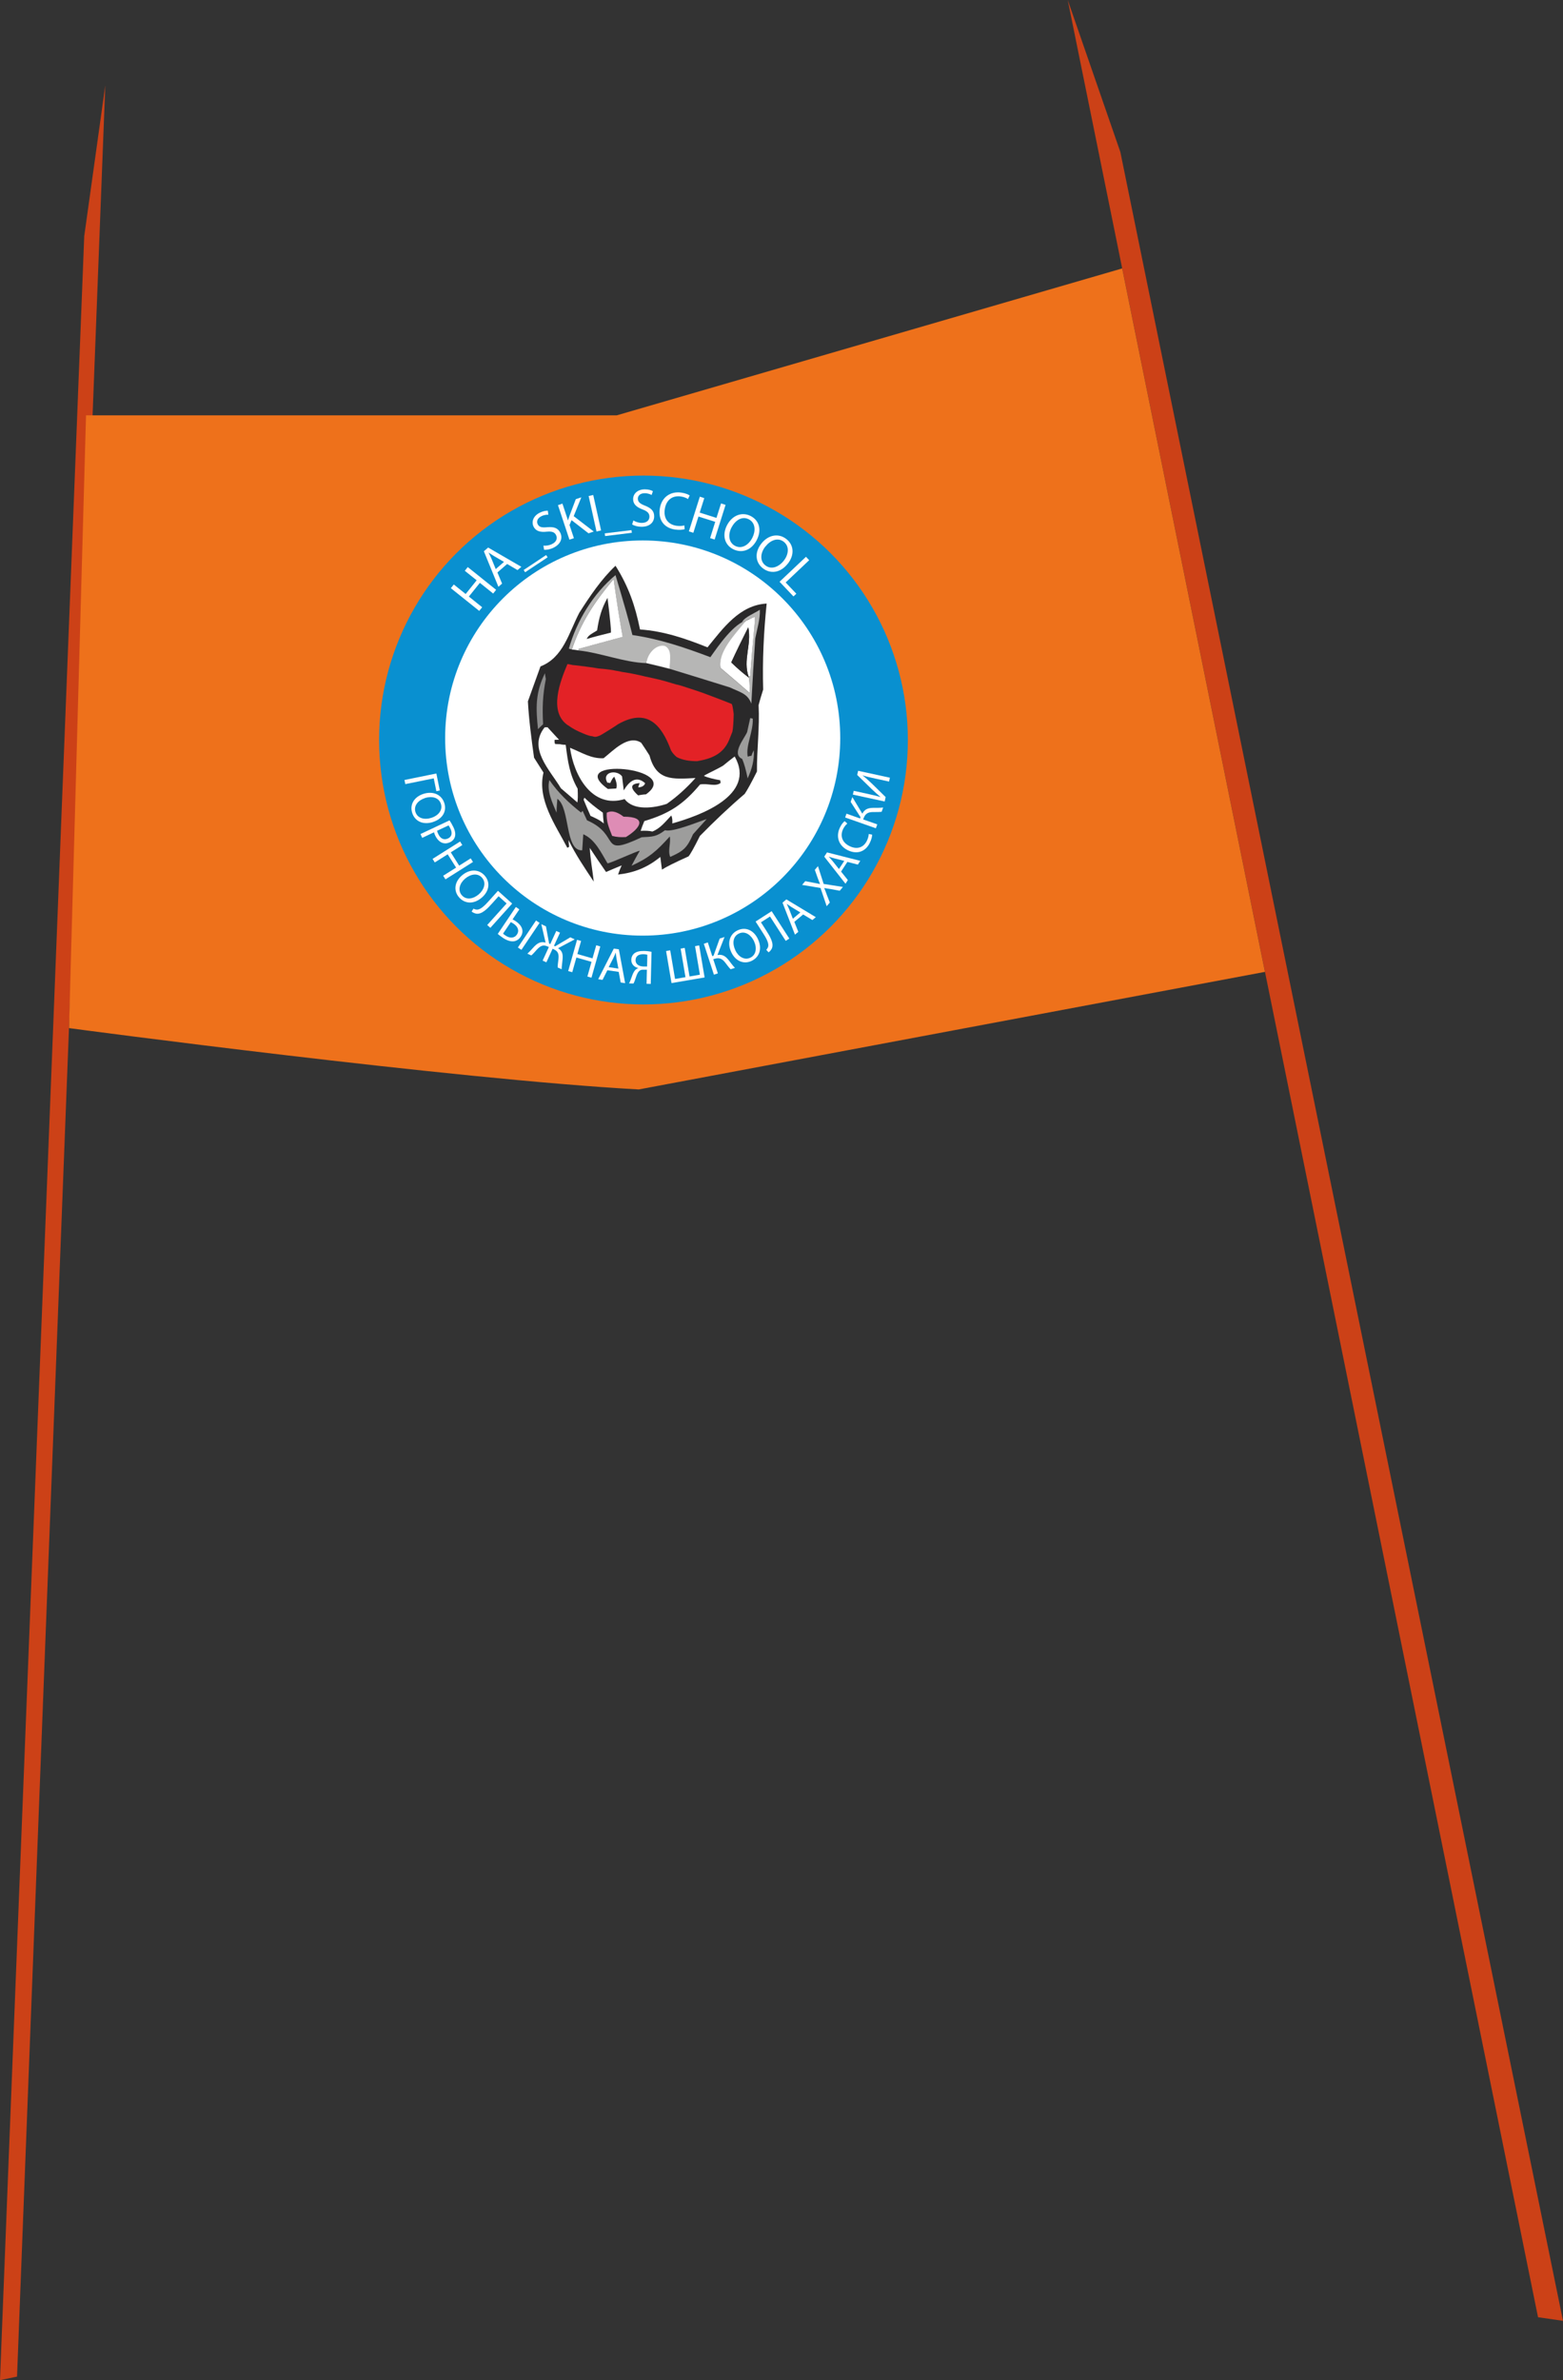 <?xml version="1.0" encoding="UTF-8"?> <svg xmlns="http://www.w3.org/2000/svg" xmlns:xlink="http://www.w3.org/1999/xlink" id="_Слой_2" data-name="Слой 2" viewBox="0 0 238.55 363.19"><rect x="0" y="0" width="238.55" height="363.19" fill="#333333" stroke="none"/> <defs> <style> .cls-1, .cls-2 { fill: #fff; } .cls-3 { fill: #ee711b; } .cls-4 { fill: #cc4117; } .cls-5 { fill: #0990d0; } .cls-6 { fill: url(#_Безымянный_градиент_6); } .cls-6, .cls-7, .cls-8, .cls-9, .cls-10, .cls-11, .cls-2 { fill-rule: evenodd; } .cls-7 { fill: #2a292a; } .cls-8 { fill: #de8cb5; } .cls-9 { fill: #8c8c8c; } .cls-10 { fill: #9d9d9c; } .cls-11 { fill: #b6b6b5; } </style> <linearGradient id="_Безымянный_градиент_6" data-name="Безымянный градиент 6" x1="240.04" y1="-44582.63" x2="1362.84" y2="-44991.3" gradientTransform="translate(12.96 -1088.23) rotate(-3.03) scale(.03 -.03)" gradientUnits="userSpaceOnUse"> <stop offset="0" stop-color="#e32226"></stop> <stop offset=".32" stop-color="#f18c1a"></stop> <stop offset=".48" stop-color="#ffe108"></stop> <stop offset=".58" stop-color="#ffde0d"></stop> <stop offset=".92" stop-color="#e61681"></stop> <stop offset="1" stop-color="#fcea21"></stop> </linearGradient> </defs> <g id="_Лыжник" data-name="Лыжник"> <g> <path class="cls-4" d="M170.99,23.19c22.52,110.32,45.04,220.63,67.56,330.95l-3.81-.55C210.81,235.73,186.88,117.86,162.96,0c2.68,7.73,5.36,15.46,8.03,23.19Z"></path> <path class="cls-4" d="M12.86,35.94C8.58,145.02,4.29,254.11,0,363.19l2.6-.54C7.09,246.11,11.58,129.56,16.07,13.02c-1.07,7.64-2.14,15.28-3.2,22.92Z"></path> <path class="cls-3" d="M13.12,63.38H94.12c25.72-7.47,51.43-14.95,77.15-22.42l21.79,107.34c-31.86,5.98-63.71,11.96-95.57,17.94-28.31-1.54-86.44-9.28-86.96-9.36l2.6-93.5Z"></path> <g> <circle class="cls-5" cx="98.21" cy="112.92" r="40.35"></circle> <g> <path class="cls-1" d="M67.13,120.62l-.53,.11-.4-1.96-4.34,.88-.13-.63,4.87-.99,.52,2.58Z"></path> <path class="cls-1" d="M66.1,125.43c-1.63,.52-2.81-.19-3.19-1.39-.4-1.25,.28-2.44,1.71-2.9,1.5-.48,2.78,.13,3.19,1.39,.42,1.29-.3,2.44-1.71,2.89Zm-1.26-3.64c-1.01,.32-1.74,1.16-1.43,2.12,.31,.97,1.38,1.23,2.45,.88,.94-.3,1.76-1.11,1.43-2.13-.33-1.01-1.42-1.21-2.46-.88Z"></path> <path class="cls-1" d="M68.6,125.17c.18,.26,.39,.61,.61,1.07,.27,.57,.33,1.06,.22,1.44-.1,.35-.35,.65-.75,.84-.41,.19-.78,.22-1.12,.11-.47-.15-.87-.57-1.14-1.14-.08-.17-.15-.34-.18-.49l-1.8,.85-.27-.58,4.44-2.09Zm-1.89,1.6c.03,.14,.09,.31,.18,.5,.33,.7,.87,.97,1.49,.67,.59-.28,.68-.83,.38-1.47-.12-.25-.23-.44-.3-.52l-1.75,.82Z"></path> <path class="cls-1" d="M70.56,128.95l-1.76,1.11,1.28,2.03,1.76-1.11,.35,.55-4.2,2.65-.35-.55,1.97-1.24-1.28-2.03-1.97,1.24-.34-.54,4.2-2.65,.34,.54Z"></path> <path class="cls-1" d="M73.53,136.97c-1.3,1.11-2.67,.9-3.49-.07-.85-1-.67-2.36,.48-3.33,1.2-1.02,2.62-.94,3.48,.07,.88,1.03,.65,2.37-.47,3.33Zm-2.55-2.89c-.81,.69-1.16,1.74-.51,2.51,.66,.78,1.74,.61,2.6-.12,.75-.64,1.21-1.7,.52-2.51-.69-.81-1.78-.58-2.61,.12Z"></path> <path class="cls-1" d="M78.16,137.89l-3.32,3.69-.48-.43,2.96-3.29-1.22-1.1-1.01,1.12c-.72,.8-1.56,1.66-2.39,1.54-.22-.04-.51-.14-.72-.33l.29-.44c.17,.11,.4,.16,.57,.15,.56-.02,1.23-.72,1.76-1.31l1.4-1.56,2.17,1.95Z"></path> <path class="cls-1" d="M79.27,138.75l-1.04,1.54c.13,.06,.38,.21,.51,.3,.85,.57,1.34,1.44,.72,2.36-.25,.38-.57,.58-.91,.66-.57,.13-1.24-.13-1.79-.5-.37-.25-.63-.46-.79-.6l2.76-4.11,.53,.36Zm-2.49,3.71c.09,.1,.22,.2,.41,.32,.59,.39,1.3,.44,1.71-.19,.43-.64,.05-1.26-.5-1.63-.2-.13-.37-.22-.44-.25l-1.18,1.75Zm5.57-1.64l-2.77,4.12-.54-.36,2.77-4.12,.54,.36Z"></path> <path class="cls-1" d="M83.32,141.34l.49,2.64,.17,.08,.92-2,.57,.26-.92,2,.18,.08,2.31-1.37,.68,.31-2.55,1.35c.68,.4,.76,.97,.69,1.72-.04,.5-.13,.98-.14,1.49l-.6-.27c-.02-.37,.08-.86,.11-1.23,.07-.71,.03-1.21-.7-1.54l-.19-.09-.95,2.07-.57-.26,.95-2.07-.2-.09c-.72-.33-1.13-.04-1.63,.48-.25,.27-.56,.66-.85,.89l-.6-.27c.38-.33,.69-.71,1.03-1.07,.52-.53,1.01-.84,1.75-.61l-.65-2.81,.68,.31Z"></path> <path class="cls-1" d="M88.69,143.58l-.57,2,2.31,.66,.57-2,.62,.18-1.35,4.77-.62-.18,.63-2.24-2.31-.66-.63,2.24-.62-.17,1.35-4.77,.62,.17Z"></path> <path class="cls-1" d="M92.7,148.05l-.74,1.47-.66-.1,2.38-4.67,.77,.11,.96,5.16-.68-.1-.3-1.62-1.74-.25Zm1.68-.26l-.28-1.48c-.06-.34-.09-.64-.12-.93h-.01c-.12,.28-.24,.57-.38,.85l-.69,1.35,1.48,.22Z"></path> <path class="cls-1" d="M96,150.06c.08-.13,.15-.28,.21-.44,.23-.56,.38-1.25,.79-1.65,.12-.11,.27-.2,.42-.24v-.02c-.61-.12-1.08-.57-1.07-1.25,.01-.43,.19-.78,.48-1,.32-.24,.8-.36,1.43-.35,.42,0,.86,.06,1.18,.13l-.12,4.9-.64-.02,.05-2.15h-.47c-.31-.02-.54,.04-.72,.22-.35,.34-.5,1.06-.69,1.53-.05,.12-.09,.23-.17,.36l-.68-.02Zm2.79-4.38c-.11-.02-.32-.07-.6-.07-.63-.01-1.18,.22-1.19,.9-.01,.6,.51,.96,1.21,.97,.21,0,.42,0,.55,0l.04-1.8Z"></path> <path class="cls-1" d="M102.29,145.02l.74,4.36,1.59-.27-.74-4.36,.62-.11,.74,4.36,1.58-.27-.74-4.36,.63-.11,.83,4.89-5.05,.86-.83-4.89,.62-.11Z"></path> <path class="cls-1" d="M108.03,143.81l.68,2.09,.19-.06,.94-2.62,.74-.24-1.08,2.75c.81-.15,1.27,.23,1.72,.79,.33,.43,.61,.82,.95,1.17l-.66,.21c-.27-.27-.54-.64-.79-.97-.42-.55-.86-.88-1.66-.62l-.2,.06,.7,2.16-.6,.2-1.54-4.72,.6-.2Z"></path> <path class="cls-1" d="M115.67,143.28c.73,1.55,.18,2.81-.97,3.35-1.19,.56-2.45,.03-3.09-1.33-.67-1.43-.23-2.78,.97-3.34,1.23-.58,2.46-.01,3.09,1.32Zm-3.45,1.72c.45,.96,1.38,1.57,2.29,1.14,.92-.43,1.04-1.53,.56-2.54-.42-.89-1.33-1.61-2.29-1.15-.96,.45-1.02,1.57-.55,2.55Z"></path> <path class="cls-1" d="M117.78,139.05l2.69,4.17-.55,.35-2.4-3.72-1.38,.89,.81,1.26c.58,.9,1.19,1.94,.86,2.71-.09,.2-.27,.45-.51,.61l-.35-.39c.15-.14,.26-.35,.3-.51,.12-.54-.37-1.38-.8-2.04l-1.13-1.76,2.45-1.58Z"></path> <path class="cls-1" d="M121.23,140.66l.61,1.53-.51,.43-1.9-4.88,.59-.5,4.49,2.71-.52,.44-1.41-.85-1.35,1.13Zm.92-1.43l-1.29-.78c-.29-.18-.54-.36-.78-.53h-.01c.13,.28,.27,.57,.39,.86l.55,1.41,1.14-.96Z"></path> <path class="cls-1" d="M128.16,135.92l-1.25-.23c-.49-.07-.8-.13-1.12-.19h0c.13,.3,.24,.58,.41,1.06l.45,1.16-.48,.56-.94-2.78-2.81-.47,.48-.57,1.31,.25c.37,.07,.65,.12,.94,.19v-.02c-.12-.3-.21-.54-.34-.88l-.45-1.27,.48-.56,.87,2.71,2.94,.46-.48,.57Z"></path> <path class="cls-1" d="M128.37,133l1.03,1.29-.36,.56-3.24-4.13,.42-.65,5.08,1.29-.37,.57-1.6-.41-.96,1.47Zm.47-1.64l-1.46-.37c-.33-.08-.62-.18-.9-.28h0c.21,.24,.42,.47,.62,.71l.94,1.19,.82-1.25Z"></path> <path class="cls-1" d="M133.11,127.36c0,.26-.1,.74-.37,1.28-.62,1.26-1.87,1.81-3.34,1.1-1.4-.68-1.88-2.09-1.2-3.48,.27-.56,.56-.85,.72-.96l.4,.37c-.21,.17-.44,.44-.63,.81-.51,1.05-.18,2.07,.99,2.64,1.09,.53,2.1,.25,2.63-.83,.17-.35,.27-.74,.28-1.03l.51,.1Z"></path> <path class="cls-1" d="M129.19,124.16l2.08,.73,.07-.19-1.51-2.34,.26-.73,1.52,2.53c.38-.74,.95-.87,1.67-.89,.54,0,1.02,.01,1.51-.05l-.23,.65c-.38,.05-.84,.04-1.25,.04-.69,0-1.22,.15-1.5,.94l-.07,.19,2.15,.75-.21,.6-4.69-1.65,.21-.6Z"></path> <path class="cls-1" d="M130.31,120.68l2.04,.44c.77,.17,1.4,.32,2.04,.5h.01c-.45-.37-.91-.78-1.41-1.26l-2.16-2.11,.14-.63,4.85,1.05-.13,.59-2.07-.45c-.78-.17-1.36-.3-1.96-.49v.02c.47,.35,.96,.81,1.43,1.25l2.08,2.04-.15,.67-4.85-1.05,.13-.59Z"></path> </g> <circle class="cls-1" cx="98.09" cy="112.62" r="30.15"></circle> <g> <path class="cls-7" d="M90.62,134.53c-1.38-2.08-2.76-4.1-3.85-6.34,.02,.34,.04,.68,.1,1.02-.09,.05-.19,.11-.28,.16-1.8-3.47-4.64-7.37-3.64-11.48-.48-.76-.96-1.51-1.44-2.27-.39-2.76-.8-5.92-.94-8.6,.64-1.79,1.28-3.58,1.92-5.33,3.49-1.36,4.32-5.11,5.92-8.18,1.62-2.53,3.34-5.11,5.53-7.18,1.97,3.12,3.01,6.09,3.74,9.72,3.63,.25,6.96,1.39,10.3,2.73,2.34-2.86,4.88-6.46,9.03-6.68-.45,4.37-.66,8.73-.53,13.12-.25,.79-.5,1.59-.7,2.38,.18,3.41-.28,6.76-.25,10.12q-1.28,2.56-1.87,3.42c-2.38,2.03-4.66,4.2-6.84,6.42q-1.32,2.66-1.74,3.12-3.1,1.39-4.05,2.02c-.08-.68-.17-1.31-.25-1.94-1.97,1.62-3.98,2.41-6.45,2.69,.17-.5,.34-.95,.56-1.4-.81,.34-1.63,.67-2.39,1.01-.85-1.23-1.69-2.45-2.49-3.68,.1,1.8,.42,3.4,.61,5.15h0Z"></path> <path class="cls-10" d="M96.4,132.08c.4-.75,.8-1.51,1.25-2.26-.44,.02-4.44,1.9-4.93,1.92-.96-1.61-1.9-3.66-3.7-4.44-.06,.78-.11,1.62-.16,2.45-2.68,.14-1.81-6.45-3.79-7.86-.06,.69-.12,1.37-.13,2.11-.62-1.48-1.54-3.34-1.09-4.97,1.32,1.93,3.02,3.55,4.85,4.97,.04-.1,.14-.2,.23-.26,.22,.48,.44,.95,.66,1.43,5.3,2.31,1.67,5.72,8.34,2.59,1.7-.09,2.24-.07,3.56-1.07,1.24,.33,5.06-1.29,6.36-1.7-.69,.77-1.38,1.54-2.08,2.31-.91,2.1-1.48,2.57-3.48,3.46-.4-1,.13-2.11-.07-3.12-1.98,2.21-3.15,3.24-5.82,4.46h0Z"></path> <path class="cls-8" d="M93.42,127.54c-.51-1.34-.89-2.1-.82-3.52,.9-.49,1.86,.05,2.57,.6,3.66,0,2.63,1.72,.36,3.11-.78,.04-1.37,.02-2.11-.18h0Z"></path> <path class="cls-2" d="M99.54,126.88q-.64-.16-1.76-.1c.17-.5,.34-.99,.56-1.49,3.8-1.13,5.97-2.56,8.5-5.58,1.06-.25,2.37,.41,3.16-.26-.06-.14-.06-.29-.07-.39q-1.68-.3-2.48-.65c0-.15,1.62-.82,2.9-1.57,.56-.47,1.17-.94,1.78-1.41,3.39,5.98-5.48,9.08-9.52,10.22q.06-.78-.16-1.21c-.88,.93-1.7,2-2.9,2.45h0Z"></path> <path class="cls-2" d="M92.15,125.66c-.62-.55-1.26-.81-2.02-1.16-.39-.86-.72-1.67-1.06-2.48,.04-.1,.09-.2,.13-.3q1.08,1.07,2.81,2.29c.03,.54,.06,1.07,.14,1.65h0Z"></path> <path class="cls-2" d="M87,114.11c1.75,.69,3.22,1.69,5.12,1.59,1.41-1.1,3.76-3.67,5.74-2.36,.42,.61,.85,1.27,1.27,1.94,1.04,3.9,3.51,3.62,7.02,3.44-1.34,1.49-2.73,2.78-4.38,3.94-1.92,.64-5.07,1.1-6.44-.73-5,1.53-7.76-3.64-8.33-7.81h0Z"></path> <path class="cls-2" d="M85.32,112.88c-.24,.01-.49,.03-.68,.04,.01,.19,.02,.39,.08,.58,.54,.02,1.08,.09,1.62,.16,.33,2.57,.58,4.51,1.82,6.69q.08,1.46-.04,2.1c-.87-.74-1.69-1.47-2.51-2.16-1.71-2.84-5.06-6.08-2.49-9.3l.44-.02c.57,.6,1.14,1.26,1.76,1.91h0Z"></path> <path class="cls-7" d="M97.39,121.37c-1.03-.92-1.46-1.78,.24-1.87-.09,.2-.17,.4-.21,.65,.44-.02,.92-.2,1.04-.64-1.38-1.25-2.5-.21-3.26,1.1-.09-.73-.17-1.46-.26-2.14-.79-1.08-3.16-.71-2.25,.95,.15,0,.29,.03,.44,.07q.35-.8,.63-.96c.22,.53,.51,1.24,.29,1.79-.44,.02-.88,.05-1.27,.07-6.91-4.96,11.69-3.35,5.81,.82-.44,.02-.83,.09-1.21,.16h0Z"></path> <path class="cls-10" d="M114.11,118.78q-.4-1.98-.84-2.98c-1.7-.74,.37-3.15,.76-4.09,.16-.74,.31-1.43,.47-2.13,.1,0,.25,.04,.39,.08,.1,1.95-1.1,4.11-.77,5.8,.19-.06,.38-.12,.58-.13,.08-.3,.21-.6,.35-.85,.08,1.56-.29,2.85-.94,4.3h0Z"></path> <path class="cls-7" d="M85.32,112.88q.5,.22,1.02,.78c-.54-.07-1.08-.14-1.62-.16-.06-.19-.07-.39-.08-.58,.19-.01,.44-.02,.68-.04Z"></path> <path class="cls-9" d="M82.11,111.29c-.32-3.21-.44-5.5,1.06-8.56,.02,.29,.08,.58,.14,.87-.5,2.57-.55,4.38-.42,6.91-.28,.26-.56,.52-.79,.77h0Z"></path> <path class="cls-6" d="M86.72,110.7c-3.09-2.03-1.19-6.82-.11-9.37,.25,.04,.49,.07,.79,.15,.74,.06,1.47,.17,2.26,.27,.54,.07,1.08,.14,1.67,.25,.29,.03,.64,.06,.98,.09,.25,.04,.49,.07,.79,.1,.25,.04,.54,.07,.84,.15,.29,.03,.64,.11,.99,.19,2.61,.4,2.82,.58,4.79,.97,.59,.12,1.19,.28,1.78,.44,.55,.17,1.09,.33,1.69,.5,.25,.04,.49,.12,.79,.2,1.04,.34,2.09,.67,3.18,1.05,1.49,.56,2.99,1.11,4.49,1.72q.15,.04,.33,1.55-.04,1.96-.2,2.7c-.17,.4-.35,.85-.52,1.3-.91,2.15-2.73,2.83-4.86,3.19-1.07,0-2.16-.13-3.11-.62q-.56-.46-.88-1.03c-1.46-3.98-3.68-6.49-8.08-3.99-.12,.11-2.5,1.62-2.78,1.73-.43,.17-.67,.28-1.12,.11q-.49-.02-1.49-.46-1.3-.52-2.21-1.2h0Z"></path> <path class="cls-11" d="M102.23,102.07c-.07-1.27,.06-2.54-.82-3.52-1.32,.07-2.57,1.31-2.79,2.64-3.38-.11-6.97-1.59-10.36-1.94,0-.1,.04-.2,.08-.25,2.22-.61,4.43-1.21,6.69-1.82q-.68-3.58-1.39-8.82c-2.85,3.42-4.98,6.56-6.37,10.74-.15-.04-.3-.08-.45-.12,1.19-4.22,3.71-8.4,7.12-11.22q1.96,6.54,2.58,9.14c4.18,.61,7.92,1.88,11.9,3.38,1.18-1.67,3.63-5.27,5.71-5.68-1.37,1.73-4.62,4.93-4.15,7.35,1.48,1.24,2.97,2.53,4.45,3.82q0-2-.17-2.38v-.1c.04-.05,.14-.11,.23-.16,.39-5.59,.81-8.64,.7-8.98-.38,.12-1.6,.62-1.93,.79,.3-.75,2.05-1.43,2.71-1.9,.07,1.36-.43,3-.7,4.38-.22,3.28-.43,6.62-.6,9.95-.57-1.58-1.8-1.76-3.26-2.47-3.08-.96-6.16-1.92-9.19-2.84h0Z"></path> <path class="cls-2" d="M113.68,94.96c.14-.15,.28-.26,.47-.37,.33-.16,.67-.33,1.05-.45,.12,.34-.31,3.39-.7,8.98-.09,.05-.19,.11-.24,.16-.92-2.59,.48-4.86-.06-7.57-.88,1.76-1.77,3.56-2.6,5.36q1.34,1.3,2.66,2.3,.17,.38,.17,2.38c-1.48-1.29-2.97-2.58-4.45-3.82-.47-2.42,2.31-5.25,3.68-6.98h0Z"></path> <path class="cls-7" d="M114.27,103.29v.1q-1.32-1-2.66-2.3c.83-1.8,1.71-3.61,2.6-5.36,.53,2.71-.86,4.98,.06,7.57h0Z"></path> <path class="cls-2" d="M98.62,101.18c.22-1.33,1.34-2.83,2.79-2.64,1.28,.57,.75,2.26,.82,3.52-1.24-.33-2.43-.6-3.61-.88h0Z"></path> <path class="cls-2" d="M87.28,99.1c1.39-4.18,3.52-7.32,6.37-10.74q.72,5.24,1.39,8.82c-2.26,.61-4.48,1.21-6.69,1.82-.05,.05-.09,.15-.08,.25-.35-.08-.69-.11-.98-.14h0Z"></path> <path class="cls-7" d="M89.54,97.51c.26-.65,1.03-.93,1.59-1.31,.29-1.92,.66-3.31,1.59-4.97q.59,4.76,.52,5.3c-1.25,.31-2.51,.62-3.71,.98h0Z"></path> </g> <g> <path class="cls-1" d="M69.26,89.19l1.81,1.45,1.68-2.09-1.81-1.45,.45-.57,4.33,3.47-.45,.57-2.03-1.63-1.68,2.09,2.03,1.63-.45,.56-4.33-3.47,.45-.56Z"></path> <path class="cls-1" d="M75.92,87.36l.71,1.69-.56,.49-2.22-5.42,.65-.57,5.07,2.94-.58,.5-1.59-.93-1.48,1.29Zm1-1.62l-1.46-.85c-.33-.19-.61-.39-.88-.57h-.01c.15,.31,.31,.63,.45,.95l.64,1.57,1.26-1.1Z"></path> <path class="cls-1" d="M83.35,84.7l.23,.34-3.43,2.28-.23-.34,3.43-2.28Z"></path> <path class="cls-1" d="M82.94,83.26c.38,.04,.87-.02,1.31-.24,.66-.32,.87-.86,.62-1.36-.23-.47-.63-.6-1.42-.53-.95,.11-1.66-.06-2.01-.76-.38-.78-.02-1.67,.95-2.14,.51-.25,.94-.31,1.22-.3l.08,.61c-.21,0-.61,0-1.06,.23-.68,.33-.74,.87-.57,1.21,.23,.47,.64,.55,1.46,.47,1-.09,1.63,.11,1.99,.84,.38,.77,.14,1.71-1.04,2.29-.48,.24-1.07,.35-1.43,.31l-.1-.62Z"></path> <path class="cls-1" d="M85.16,77.08l.68-.23,.84,2.54h.02c.07-.26,.15-.49,.23-.71l.95-2.51,.84-.28-1.16,2.87,3.06,2.35-.8,.27-2.59-2.01-.31,.74,.67,2.01-.68,.23-1.75-5.26Z"></path> <path class="cls-1" d="M90.54,75.53l1.2,5.41-.7,.16-1.2-5.41,.7-.16Z"></path> <path class="cls-1" d="M96.38,80.89l.05,.41-4.08,.5-.05-.41,4.08-.5Z"></path> <path class="cls-1" d="M96.67,79.42c.32,.2,.79,.37,1.28,.37,.73,0,1.16-.38,1.17-.94,0-.52-.29-.82-1.04-1.11-.9-.33-1.46-.8-1.45-1.58,0-.86,.73-1.5,1.8-1.49,.57,0,.98,.14,1.22,.28l-.2,.58c-.18-.1-.55-.27-1.05-.27-.76,0-1.05,.45-1.05,.82,0,.52,.33,.78,1.09,1.08,.94,.37,1.41,.82,1.4,1.64,0,.86-.64,1.59-1.95,1.58-.53,0-1.12-.16-1.41-.36l.19-.6Z"></path> <path class="cls-1" d="M104.49,80.75c-.28,.09-.82,.15-1.49,.05-1.55-.23-2.57-1.37-2.3-3.17,.25-1.72,1.59-2.71,3.29-2.46,.68,.1,1.09,.31,1.27,.43l-.26,.55c-.25-.17-.62-.32-1.07-.39-1.29-.19-2.26,.51-2.47,1.95-.2,1.34,.45,2.32,1.79,2.52,.43,.06,.88,.04,1.19-.06l.06,.58Z"></path> <path class="cls-1" d="M107.49,76.01l-.7,2.21,2.56,.81,.7-2.21,.69,.22-1.67,5.29-.69-.22,.78-2.48-2.56-.81-.78,2.48-.68-.22,1.67-5.29,.68,.22Z"></path> <path class="cls-1" d="M115.51,82.39c-.88,1.69-2.38,2.05-3.64,1.4-1.3-.68-1.68-2.16-.91-3.65,.82-1.56,2.32-2.07,3.63-1.39,1.34,.7,1.67,2.18,.91,3.64Zm-3.86-1.91c-.55,1.05-.47,2.29,.53,2.81,1.01,.53,2.06-.1,2.64-1.22,.51-.98,.53-2.26-.52-2.82-1.05-.55-2.08,.15-2.65,1.23Z"></path> <path class="cls-1" d="M120.25,85.99c-1.17,1.5-2.71,1.59-3.83,.72-1.15-.9-1.27-2.43-.23-3.75,1.08-1.39,2.66-1.62,3.82-.71,1.19,.93,1.25,2.45,.24,3.75Zm-3.45-2.58c-.73,.93-.88,2.17,.01,2.86,.89,.7,2.04,.27,2.82-.72,.68-.87,.93-2.13,0-2.87-.93-.73-2.07-.23-2.82,.73Z"></path> <path class="cls-1" d="M123.01,84.96l.49,.52-3.59,3.4,1.63,1.72-.44,.41-2.12-2.24,4.03-3.81Z"></path> </g> </g> </g> </g> </svg> 